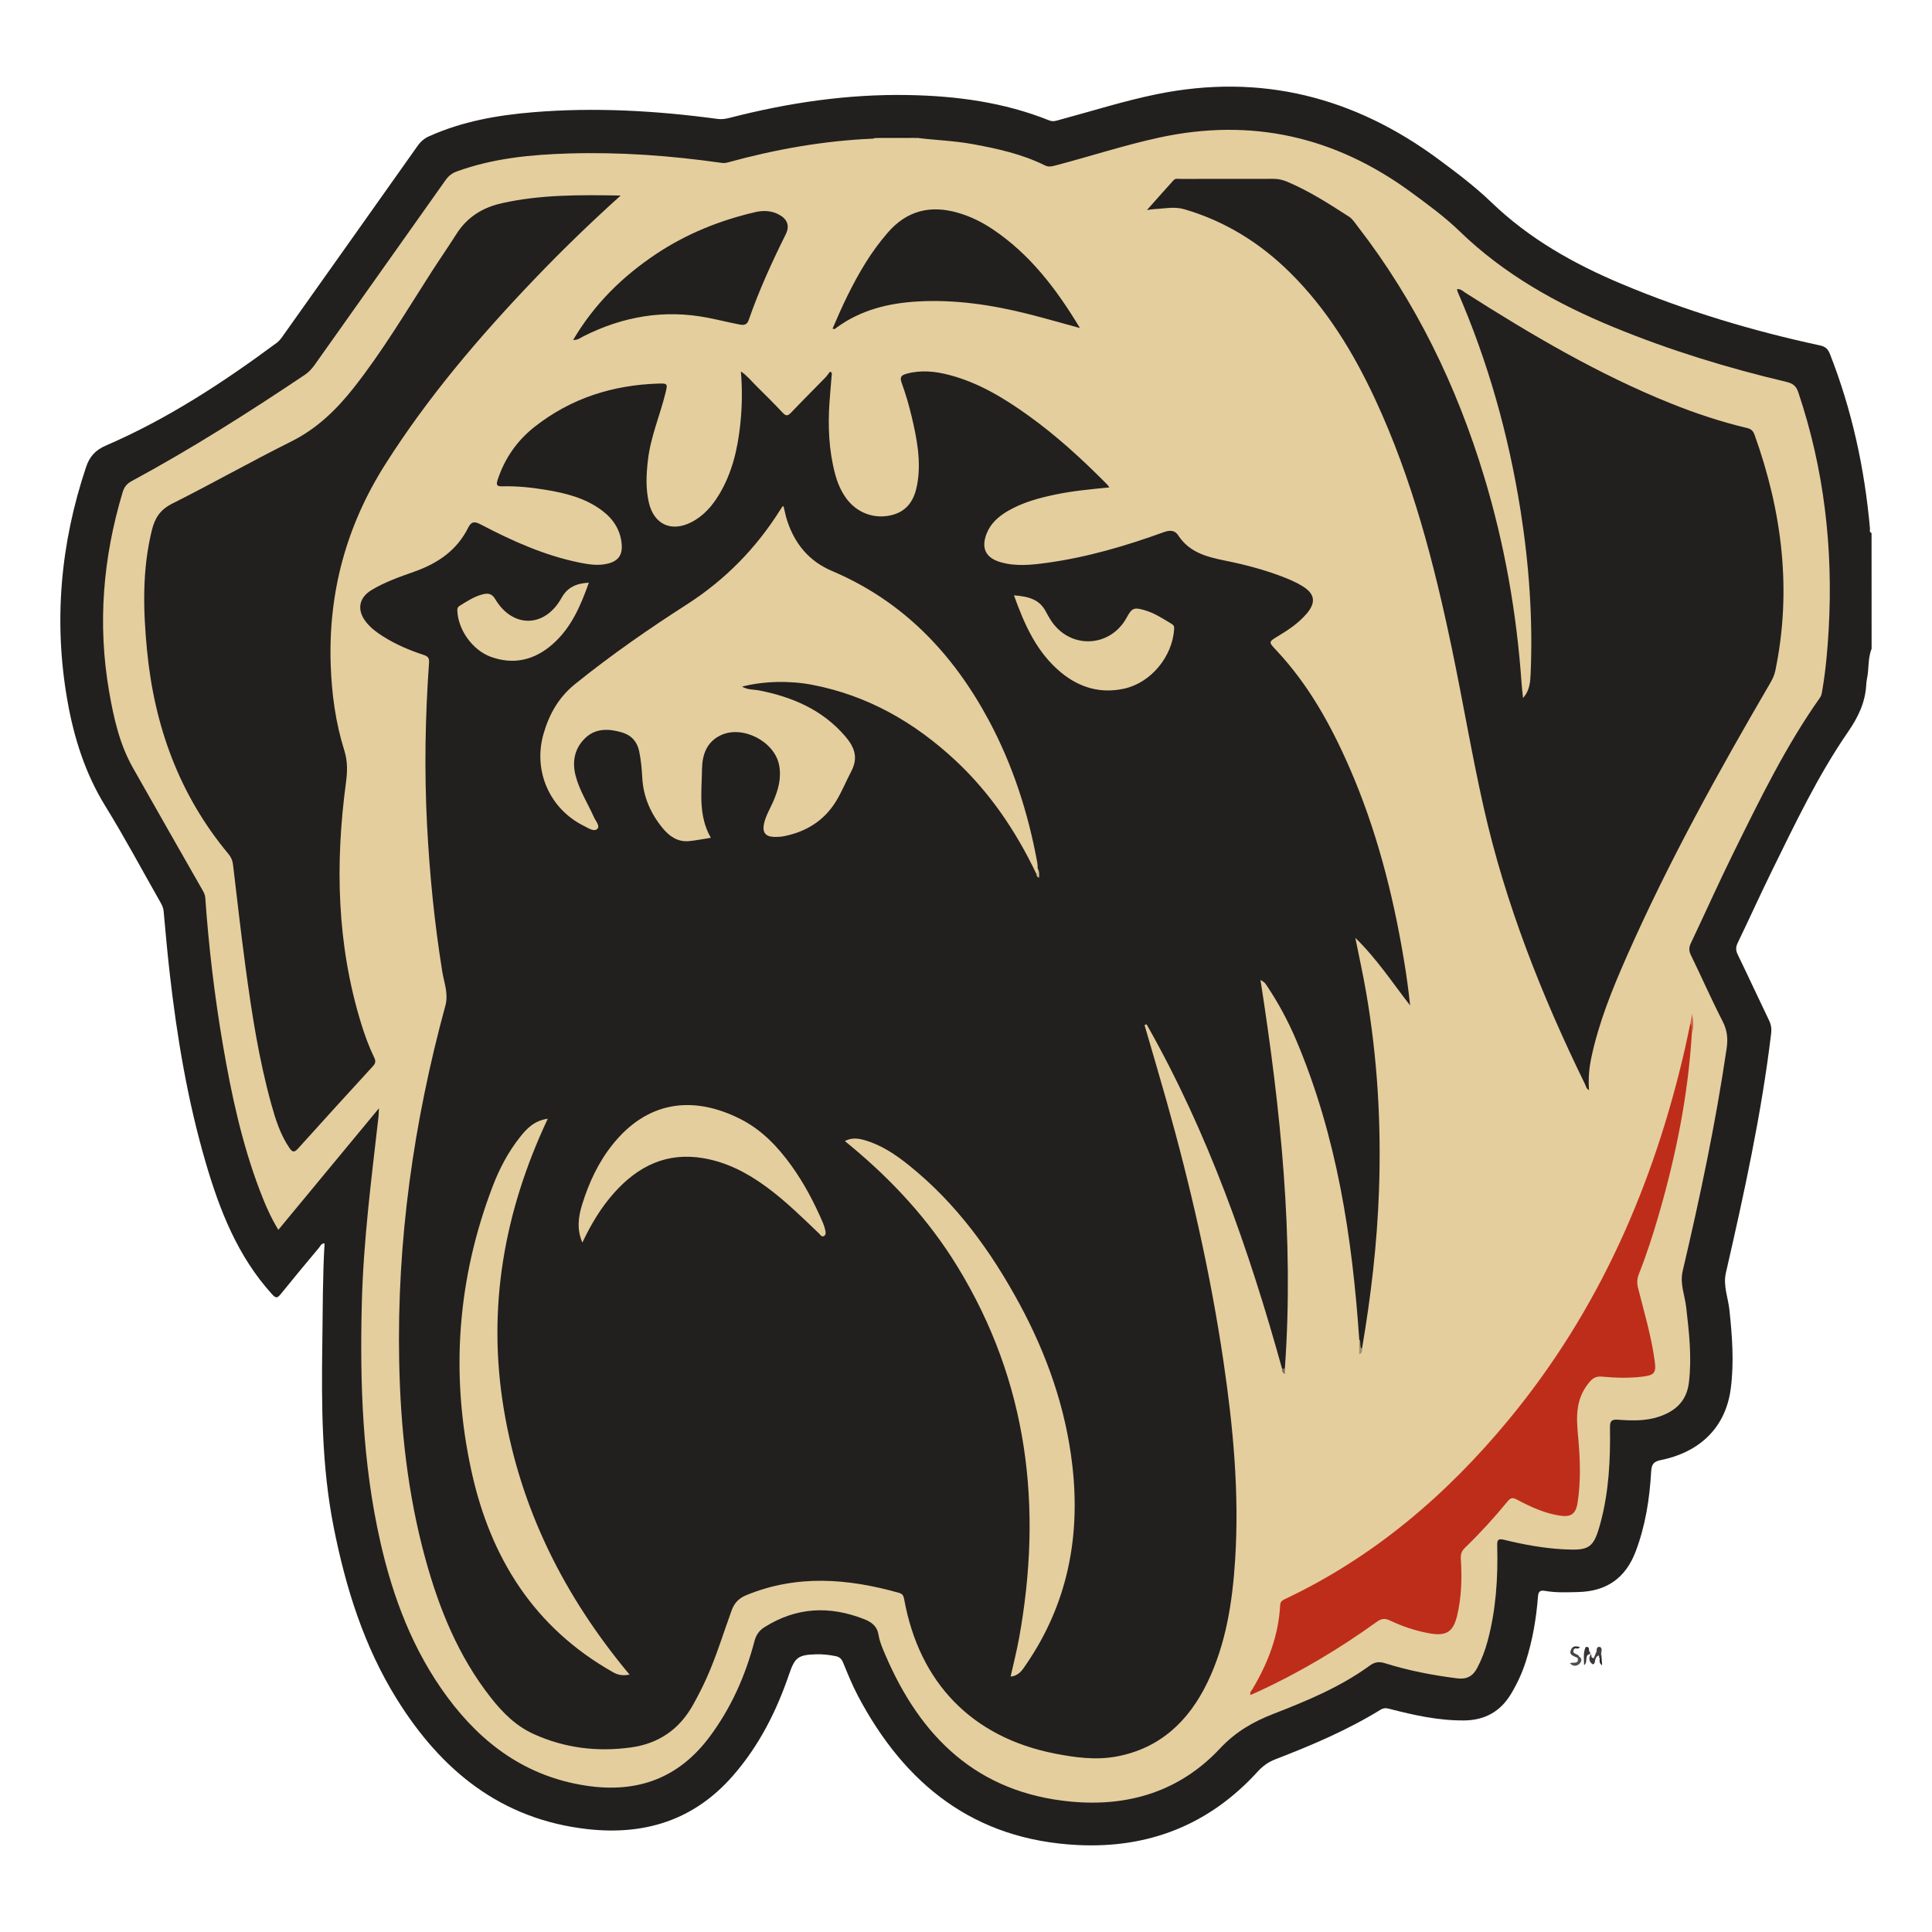 <?xml version="1.0" encoding="utf-8"?>
<!-- Generator: Adobe Illustrator 17.0.0, SVG Export Plug-In . SVG Version: 6.00 Build 0)  -->
<!DOCTYPE svg PUBLIC "-//W3C//DTD SVG 1.1//EN" "http://www.w3.org/Graphics/SVG/1.1/DTD/svg11.dtd">
<svg version="1.1" id="Layer_1" xmlns="http://www.w3.org/2000/svg" xmlns:xlink="http://www.w3.org/1999/xlink" x="0px" y="0px"
	 width="200px" height="200px" viewBox="0 0 200 200" enable-background="new 0 0 200 200" xml:space="preserve">
<title>BCBSlogo_0072A7</title>
<g>
	<path fill="#221F1F" d="M193.748,67.16c-0.41,1.005-0.255,2.098-0.485,3.131c-0.048,0.215-0.062,0.439-0.075,0.66
		c-0.112,1.816-0.85,3.319-1.892,4.831c-3.099,4.496-5.441,9.431-7.847,14.32c-1.22,2.48-2.355,5.001-3.557,7.491
		c-0.212,0.44-0.222,0.778-0.004,1.225c1.101,2.261,2.15,4.547,3.243,6.812c0.214,0.444,0.277,0.857,0.218,1.349
		c-1.004,8.367-2.804,16.583-4.686,24.784c-0.305,1.331,0.231,2.567,0.366,3.846c0.286,2.706,0.492,5.398,0.141,8.119
		c-0.587,4.546-3.802,6.731-7.216,7.413c-0.765,0.153-0.983,0.421-1.028,1.203c-0.16,2.824-0.592,5.603-1.608,8.276
		c-1.051,2.765-3.031,4.118-5.948,4.188c-1.136,0.027-2.277,0.082-3.401-0.115c-0.537-0.094-0.717,0.044-0.759,0.589
		c-0.174,2.269-0.56,4.503-1.248,6.677c-0.377,1.19-0.893,2.316-1.538,3.389c-1.114,1.852-2.739,2.737-4.886,2.752
		c-2.631,0.019-5.168-0.546-7.691-1.198c-0.345-0.089-0.614-0.108-0.933,0.088c-3.431,2.111-7.122,3.679-10.868,5.123
		c-0.744,0.287-1.324,0.704-1.864,1.296c-5.002,5.483-11.248,7.957-18.639,7.587c-10.705-0.536-17.888-6.276-22.729-15.44
		c-0.579-1.097-1.048-2.255-1.518-3.405c-0.165-0.403-0.362-0.623-0.799-0.71c-0.657-0.132-1.313-0.207-1.98-0.189
		c-1.886,0.052-2.231,0.309-2.825,2.053c-1.315,3.857-3.123,7.437-5.829,10.53c-4.029,4.607-9.152,6.187-15.098,5.509
		c-8.93-1.018-15.111-6.095-19.689-13.459c-3.405-5.476-5.291-11.524-6.536-17.81c-1.247-6.299-1.263-12.663-1.173-19.041
		c0.049-3.435,0.032-6.871,0.231-10.321c-0.358,0.002-0.432,0.282-0.572,0.45c-1.333,1.594-2.666,3.19-3.97,4.807
		c-0.343,0.425-0.497,0.447-0.895,0.008c-3.56-3.923-5.427-8.696-6.877-13.666c-1.866-6.394-2.964-12.941-3.714-19.55
		c-0.244-2.147-0.439-4.299-0.632-6.451c-0.032-0.352-0.174-0.629-0.338-0.918c-1.889-3.317-3.685-6.691-5.689-9.937
		c-2.091-3.388-3.256-7.077-3.934-10.935c-1.443-8.213-0.716-16.27,1.933-24.169c0.364-1.086,0.956-1.756,2.066-2.235
		c6.363-2.748,12.125-6.52,17.677-10.632c0.323-0.239,0.528-0.564,0.751-0.878c4.615-6.504,9.231-13.008,13.836-19.52
		c0.316-0.446,0.687-0.759,1.186-0.983c3.433-1.543,7.077-2.183,10.787-2.488c6.381-0.524,12.737-0.159,19.07,0.695
		c0.464,0.063,0.874-0.014,1.299-0.123c6.036-1.553,12.158-2.46,18.402-2.35c5.012,0.088,9.937,0.743,14.63,2.625
		c0.428,0.172,0.76,0.023,1.116-0.072c3.338-0.895,6.632-1.949,10.027-2.641c10.75-2.189,20.412,0.269,29.155,6.74
		c1.895,1.402,3.783,2.822,5.478,4.456c3.915,3.771,8.542,6.376,13.504,8.457c6.626,2.779,13.476,4.842,20.495,6.351
		c0.534,0.115,0.829,0.337,1.04,0.875c2.284,5.814,3.592,11.847,4.148,18.056c0.015,0.171-0.093,0.402,0.167,0.497
		C193.748,59.175,193.748,63.168,193.748,67.16z"/>
	<path fill="#383535" d="M164.715,171.223c-0.803,0.004-0.264,0.837-0.729,1.151c-0.009-0.668-0.112-1.274,0.153-1.86
		c0.185,0.093,0.194,0.343,0.383,0.432c0.146,0.039,0.001,0.275,0.192,0.283l-0.077-0.002L164.715,171.223z"/>
	<path fill="#514E4F" d="M163.452,171.469c0.364,0.219,0.286,0.533,0.067,0.749c-0.268,0.264-0.621,0.333-0.999-0.025
		c0.284-0.191,0.985,0.155,0.788-0.572C163.259,171.477,163.3,171.42,163.452,171.469z"/>
	<path fill="#423F3F" d="M164.999,171.632c0.091-0.226,0.183-0.452,0.274-0.678c0.167-0.117,0.183-0.352,0.361-0.46
		c0.288,0.167,0.118,0.425,0.13,0.647c-0.111,0.16,0.043,0.399-0.157,0.534c-0.149,0.004,0.044-0.495-0.289-0.202
		c-0.088,0.078-0.119,0.22-0.177,0.333C165.067,171.77,165.02,171.712,164.999,171.632z"/>
	<path fill="#474545" d="M163.452,171.469c-0.048,0.05-0.096,0.101-0.143,0.151c-0.411-0.209-1.04-0.291-0.59-1.005
		c0.106-0.065,0.203-0.053,0.291,0.035C162.54,171.255,163.38,171.155,163.452,171.469z"/>
	<path fill="#3B3838" d="M164.999,171.632c0.047,0.058,0.095,0.116,0.142,0.174c-0.018,0.217-0.113,0.577-0.29,0.461
		c-0.356-0.232-0.44-0.647-0.137-1.043c0.001-0.001-0.002,0.009-0.001,0.008C164.778,171.386,164.656,171.673,164.999,171.632z"/>
	<path fill="#282424" d="M165.606,171.675c0.052-0.178,0.105-0.356,0.157-0.534c0.027,0.389,0.054,0.778,0.086,1.251
		C165.498,172.146,165.606,171.898,165.606,171.675z"/>
	<path fill="#312E2F" d="M163.01,170.65c-0.097-0.012-0.194-0.023-0.291-0.035c0.244-0.27,0.521-0.179,0.832-0.117
		C163.391,170.772,163.177,170.603,163.01,170.65z"/>
	<path fill="#2F2C2C" d="M164.523,170.947c-0.242-0.043-0.359-0.197-0.383-0.432C164.568,170.392,164.448,170.756,164.523,170.947z"
		/>
	<path fill="#3C393A" d="M165.634,170.494c-0.011,0.239-0.127,0.396-0.361,0.46C165.314,170.739,165.245,170.437,165.634,170.494z"
		/>
	<path fill="#E4CE9D" d="M94.941,14.274c1.893,0.237,3.804,0.293,5.687,0.634c2.593,0.47,5.156,1.032,7.537,2.211
		c0.366,0.181,0.675,0.119,1.034,0.025c3.612-0.942,7.162-2.114,10.815-2.905c9.528-2.064,18.178-0.11,26.016,5.63
		c1.745,1.278,3.502,2.555,5.053,4.058c4.615,4.474,10.093,7.531,15.978,9.95c5.795,2.382,11.766,4.213,17.858,5.653
		c0.657,0.155,1.013,0.405,1.242,1.086c2.675,7.956,3.613,16.127,3.147,24.484c-0.121,2.159-0.31,4.309-0.678,6.441
		c-0.043,0.247-0.083,0.479-0.236,0.696c-3.529,4.995-6.193,10.476-8.892,15.933c-1.545,3.123-2.964,6.309-4.46,9.457
		c-0.208,0.437-0.224,0.785-0.006,1.233c1.113,2.288,2.138,4.621,3.299,6.884c0.474,0.924,0.551,1.798,0.407,2.781
		c-1.137,7.756-2.759,15.416-4.549,23.042c-0.311,1.323,0.217,2.507,0.361,3.752c0.3,2.59,0.593,5.169,0.284,7.784
		c-0.23,1.938-1.392,2.988-3.137,3.563c-1.376,0.453-2.792,0.406-4.2,0.302c-0.663-0.049-0.846,0.131-0.836,0.797
		c0.05,3.332-0.11,6.65-0.984,9.889c-0.708,2.626-1.143,2.875-3.828,2.73c-2.087-0.113-4.123-0.489-6.139-0.982
		c-0.666-0.163-0.737,0.044-0.722,0.611c0.088,3.336-0.127,6.645-1,9.885c-0.26,0.964-0.607,1.891-1.078,2.778
		c-0.461,0.868-1.096,1.191-2.095,1.064c-2.533-0.321-5.028-0.803-7.462-1.568c-0.61-0.192-1.054-0.12-1.581,0.264
		c-3.027,2.204-6.464,3.627-9.919,4.969c-2.127,0.827-3.939,1.862-5.563,3.597c-4.122,4.405-9.415,6.054-15.388,5.504
		c-9.734-0.897-15.628-6.678-19.286-15.263c-0.27-0.634-0.557-1.288-0.664-1.959c-0.153-0.958-0.716-1.364-1.556-1.691
		c-3.567-1.389-6.979-1.212-10.251,0.845c-0.562,0.353-0.878,0.806-1.056,1.486c-0.933,3.565-2.413,6.884-4.626,9.857
		c-3.218,4.323-7.512,5.868-12.776,5.074c-6.162-0.93-10.763-4.281-14.378-9.168c-3.553-4.803-5.622-10.266-6.933-16.038
		c-1.854-8.165-2.138-16.456-1.923-24.788c0.166-6.437,0.99-12.811,1.718-19.196c0.025-0.219,0.026-0.441,0.053-0.937
		c-3.551,4.291-6.956,8.405-10.414,12.583c-0.823-1.348-1.403-2.714-1.93-4.103c-1.846-4.86-2.931-9.915-3.805-15.02
		c-0.865-5.053-1.471-10.14-1.828-15.254c-0.025-0.357-0.196-0.628-0.358-0.913c-2.382-4.186-4.78-8.363-7.145-12.558
		c-1.38-2.447-1.981-5.163-2.453-7.887c-1.209-6.976-0.632-13.847,1.4-20.614c0.161-0.536,0.421-0.88,0.934-1.157
		c6.17-3.333,12.083-7.087,17.905-10.99c0.423-0.283,0.751-0.638,1.044-1.051c4.515-6.375,9.04-12.742,13.549-19.122
		c0.305-0.431,0.66-0.71,1.149-0.888c3.745-1.366,7.644-1.747,11.589-1.866c5.276-0.16,10.518,0.218,15.739,0.96
		c0.221,0.031,0.426,0.05,0.652-0.012c4.953-1.362,9.982-2.271,15.125-2.483c0.078-0.003,0.155-0.05,0.232-0.076
		C92.057,14.115,93.498,14.121,94.941,14.274z"/>
	<path fill="#191719" d="M94.941,14.274c-1.442,0.001-2.884,0.003-4.326,0.004c0.346-0.35,0.787-0.19,1.171-0.169
		C92.837,14.168,93.908,13.882,94.941,14.274z"/>
	<path fill="#221F1F" d="M140.708,138.666c-0.722-10.621-2.326-21.058-6.509-30.951c-0.842-1.991-1.861-3.893-3.067-5.69
		c-0.216-0.321-0.217-0.321-0.649-0.588c2.079,13.341,3.495,26.712,2.525,40.232c-0.097,0.113-0.195,0.112-0.294,0.002
		c-3.437-12.373-7.661-24.431-14.022-35.635c-0.07,0.027-0.14,0.054-0.21,0.081c0.758,2.612,1.534,5.22,2.272,7.838
		c2.504,8.877,4.552,17.857,5.9,26.985c1.005,6.806,1.649,13.646,1.206,20.539c-0.28,4.359-0.933,8.65-2.846,12.639
		c-1.94,4.045-4.931,6.887-9.463,7.72c-2.113,0.389-4.265,0.102-6.36-0.31c-8.563-1.684-14.031-7.312-15.595-15.996
		c-0.061-0.339-0.171-0.539-0.522-0.638c-5.289-1.492-10.556-1.92-15.797,0.228c-0.777,0.318-1.254,0.8-1.542,1.593
		c-0.839,2.313-1.555,4.672-2.557,6.925c-0.428,0.962-0.909,1.895-1.419,2.816c-1.415,2.553-3.55,4.039-6.444,4.438
		c-3.484,0.481-6.842,0.071-10.062-1.384c-1.85-0.836-3.223-2.217-4.451-3.781c-3.344-4.259-5.335-9.16-6.755-14.319
		c-1.84-6.689-2.586-13.529-2.724-20.449c-0.249-12.527,1.498-24.794,4.782-36.859c0.338-1.242-0.133-2.353-0.318-3.502
		c-0.813-5.039-1.315-10.106-1.579-15.2c-0.29-5.598-0.194-11.193,0.205-16.783c0.034-0.482-0.095-0.669-0.547-0.816
		c-1.476-0.482-2.9-1.091-4.22-1.924c-0.66-0.417-1.281-0.881-1.764-1.501c-0.96-1.23-0.744-2.497,0.586-3.298
		c1.383-0.833,2.906-1.364,4.417-1.898c2.416-0.853,4.401-2.193,5.575-4.542c0.308-0.617,0.615-0.71,1.277-0.362
		c3.264,1.713,6.616,3.226,10.259,3.965c0.95,0.193,1.907,0.342,2.883,0.115c1.069-0.249,1.56-0.854,1.482-1.959
		c-0.106-1.509-0.861-2.666-2.047-3.554c-1.738-1.302-3.778-1.802-5.866-2.144c-1.478-0.242-2.969-0.396-4.468-0.354
		c-0.585,0.016-0.623-0.183-0.465-0.668c0.727-2.227,2.017-4.072,3.845-5.507c3.745-2.941,8.062-4.31,12.786-4.462
		c0.981-0.032,0.978,0.028,0.743,0.981c-0.57,2.307-1.529,4.512-1.81,6.894c-0.176,1.491-0.253,2.988,0.096,4.464
		c0.53,2.244,2.32,3.063,4.378,2.019c1.28-0.649,2.18-1.693,2.903-2.897c1.339-2.231,1.909-4.701,2.178-7.255
		c0.189-1.794,0.222-3.593,0.061-5.463c0.649,0.435,1.093,1.003,1.596,1.5c0.927,0.916,1.851,1.835,2.742,2.785
		c0.337,0.359,0.53,0.322,0.851-0.014c1.167-1.224,2.366-2.416,3.546-3.628c0.186-0.191,0.333-0.419,0.498-0.629
		c0.063,0.048,0.125,0.096,0.188,0.143c-0.083,1.007-0.177,2.014-0.247,3.022c-0.172,2.502-0.07,4.984,0.577,7.422
		c0.236,0.888,0.584,1.731,1.119,2.485c1.117,1.572,2.99,2.263,4.84,1.761c1.565-0.424,2.254-1.602,2.531-3.084
		c0.45-2.403-0.008-4.746-0.556-7.07c-0.279-1.182-0.62-2.357-1.037-3.497c-0.235-0.643-0.016-0.816,0.535-0.965
		c1.467-0.397,2.914-0.245,4.349,0.125c3.056,0.788,5.699,2.396,8.23,4.212c2.937,2.107,5.59,4.542,8.128,7.107
		c0.074,0.075,0.132,0.165,0.262,0.331c-1.907,0.19-3.739,0.354-5.541,0.728c-1.741,0.361-3.448,0.818-4.996,1.726
		c-0.975,0.572-1.798,1.305-2.204,2.4c-0.539,1.456-0.052,2.435,1.438,2.876c1.611,0.477,3.246,0.296,4.865,0.073
		c4.158-0.573,8.162-1.755,12.096-3.18c0.62-0.225,1.123-0.185,1.457,0.33c1.152,1.778,2.955,2.241,4.866,2.627
		c2.14,0.432,4.258,0.992,6.293,1.807c0.589,0.236,1.172,0.506,1.712,0.837c1.299,0.796,1.419,1.699,0.413,2.865
		c-0.825,0.957-1.858,1.655-2.93,2.3c-1.024,0.616-1.01,0.602-0.179,1.489c3.302,3.524,5.61,7.675,7.528,12.059
		c2.801,6.402,4.527,13.114,5.67,19.988c0.258,1.554,0.473,3.114,0.641,4.705c-1.806-2.318-3.407-4.785-5.672-6.998
		c0.405,2.03,0.801,3.81,1.111,5.604c1.178,6.794,1.58,13.64,1.338,20.53c-0.193,5.519-0.834,10.988-1.767,16.426
		C140.509,139.431,140.93,138.956,140.708,138.666z"/>
	<path fill="#221F1F" d="M150.844,29.922c0.402-0.013,0.614,0.234,0.86,0.391c6.803,4.332,13.734,8.425,21.245,11.444
		c2.571,1.033,5.192,1.908,7.888,2.546c0.435,0.103,0.647,0.298,0.793,0.704c2.849,7.953,3.88,16.062,2.152,24.419
		c-0.098,0.475-0.297,0.886-0.535,1.294c-5.373,9.207-10.537,18.524-14.847,28.288c-1.498,3.393-2.893,6.827-3.666,10.477
		c-0.231,1.091-0.327,2.189-0.24,3.367c-0.283-0.149-0.31-0.405-0.404-0.597c-4.496-9.199-8.253-18.679-10.505-28.69
		c-1.22-5.425-2.138-10.916-3.273-16.361c-1.85-8.87-4.116-17.621-7.959-25.88c-2.246-4.827-4.991-9.327-8.804-13.102
		c-3.105-3.074-6.706-5.315-10.927-6.556c-1.047-0.308-2.024-0.074-3.034-0.028c-0.214,0.01-0.427,0.05-0.855,0.103
		c1.002-1.125,1.873-2.114,2.759-3.09c0.187-0.206,0.47-0.129,0.714-0.13c3.216-0.003,6.432,0.003,9.648-0.007
		c0.514-0.002,0.984,0.122,1.446,0.319c2.253,0.959,4.303,2.278,6.35,3.598c0.357,0.23,0.61,0.634,0.88,0.983
		c6.035,7.803,10.264,16.523,13.11,25.936c2.108,6.971,3.366,14.1,3.87,21.365c0.034,0.488,0.096,0.974,0.154,1.54
		c0.699-0.777,0.751-1.673,0.788-2.542c0.237-5.64-0.159-11.244-1.038-16.815c-1.239-7.853-3.366-15.453-6.545-22.75
		C150.85,30.102,150.857,30.044,150.844,29.922z"/>
	<path fill="#221F1F" d="M64.25,20.243c-3.196,2.879-6.117,5.714-8.931,8.657c-5.697,5.959-11.03,12.208-15.455,19.197
		c-4.018,6.346-5.888,13.256-5.629,20.748c0.104,3,0.506,5.969,1.406,8.834c0.356,1.135,0.326,2.193,0.174,3.329
		c-1.13,8.408-0.949,16.74,1.564,24.922c0.374,1.218,0.809,2.414,1.363,3.56c0.176,0.364,0.13,0.59-0.132,0.876
		c-2.602,2.841-5.201,5.685-7.776,8.551c-0.397,0.442-0.598,0.322-0.87-0.077c-0.954-1.395-1.449-2.981-1.892-4.582
		c-1.286-4.653-2.019-9.413-2.661-14.187c-0.472-3.512-0.873-7.034-1.287-10.554c-0.051-0.435-0.198-0.781-0.475-1.113
		c-5.1-6.118-7.67-13.237-8.432-21.101c-0.405-4.189-0.508-8.342,0.516-12.468c0.311-1.252,0.887-2.097,2.115-2.712
		c4.131-2.069,8.154-4.356,12.29-6.415c2.638-1.314,4.651-3.254,6.438-5.514c3.014-3.811,5.487-7.985,8.105-12.062
		c0.838-1.305,1.726-2.577,2.554-3.887c1.116-1.766,2.704-2.761,4.733-3.213C55.954,20.143,59.983,20.165,64.25,20.243z"/>
	<path fill="#BE2D1A" d="M175.139,106.938c-0.377,6.387-1.633,12.614-3.403,18.747c-0.606,2.1-1.282,4.18-2.083,6.215
		c-0.189,0.48-0.211,0.927-0.079,1.447c0.638,2.519,1.386,5.016,1.729,7.602c0.157,1.186-0.063,1.415-1.297,1.564
		c-1.383,0.167-2.768,0.128-4.147-0.002c-0.723-0.069-1.055,0.203-1.502,0.79c-1.261,1.656-1.174,3.443-0.997,5.343
		c0.214,2.287,0.308,4.593-0.043,6.882c-0.188,1.226-0.691,1.555-1.892,1.364c-1.584-0.252-3.014-0.919-4.41-1.658
		c-0.429-0.227-0.64-0.187-0.952,0.194c-1.372,1.672-2.829,3.27-4.385,4.774c-0.341,0.33-0.487,0.647-0.455,1.157
		c0.123,1.965,0.081,3.933-0.375,5.862c-0.409,1.73-1.125,2.179-2.889,1.862c-1.425-0.256-2.79-0.718-4.093-1.336
		c-0.522-0.248-0.882-0.182-1.338,0.145c-3.901,2.804-8.008,5.26-12.378,7.267c-0.221,0.102-0.445,0.196-0.701,0.308
		c-0.099-0.297,0.105-0.443,0.205-0.611c1.593-2.677,2.7-5.517,2.865-8.662c0.02-0.379,0.19-0.512,0.491-0.654
		c9.199-4.341,16.73-10.781,23.162-18.561c9.335-11.29,15.028-24.325,18.274-38.513c0.191-0.836,0.357-1.678,0.535-2.517
		C175.393,106.22,175.163,106.595,175.139,106.938z"/>
	<path fill="#221F1F" d="M111.795,33.959c-1.935-0.527-3.657-1.027-5.395-1.464c-3.75-0.942-7.546-1.51-11.43-1.285
		c-3.012,0.174-5.852,0.876-8.338,2.682c-0.123,0.089-0.238,0.259-0.442,0.118c0.99-2.33,2.061-4.62,3.398-6.778
		c0.687-1.109,1.454-2.157,2.308-3.146c1.979-2.292,4.422-2.886,7.28-2.056c1.29,0.374,2.478,0.959,3.587,1.703
		C106.605,26.308,109.331,29.871,111.795,33.959z"/>
	<path fill="#221F1F" d="M59.329,35.196c2.184-3.71,5.104-6.574,8.582-8.895c3.141-2.096,6.59-3.483,10.257-4.339
		c0.854-0.199,1.708-0.17,2.503,0.271c0.844,0.468,1.101,1.153,0.668,2.024c-1.442,2.899-2.78,5.841-3.846,8.9
		c-0.178,0.511-0.548,0.512-0.931,0.438c-1.084-0.212-2.158-0.477-3.242-0.692c-4.518-0.895-8.799-0.16-12.888,1.892
		C60.121,34.95,59.845,35.211,59.329,35.196z"/>
	<path fill="#CC684A" d="M175.139,106.938c-0.115-0.32,0.108-0.695-0.159-0.991c0.062-0.338,0.124-0.677,0.186-1.015
		C175.27,105.614,175.388,106.283,175.139,106.938z"/>
	<path fill="#A09071" d="M140.708,138.666c0.232,0.288-0.009,0.711,0.281,0.982c0.041,0.228,0.003,0.42-0.281,0.558
		C140.708,139.669,140.708,139.167,140.708,138.666z"/>
	<path fill="#7A6E59" d="M132.715,141.672c0.098-0.001,0.196-0.002,0.294-0.002c0,0.182,0,0.365,0,0.58
		C132.752,142.097,132.692,141.904,132.715,141.672z"/>
	<path fill="#E4CE9D" d="M107.272,90.439c-2.111-4.412-4.805-8.409-8.404-11.755c-4.225-3.927-9.065-6.692-14.783-7.793
		c-2.313-0.445-5.035-0.394-7.268,0.19c0.598,0.349,1.211,0.282,1.77,0.392c3.451,0.682,6.54,1.992,8.906,4.742
		c0.978,1.137,1.375,2.221,0.623,3.648c-0.527,1-0.947,2.055-1.537,3.029c-1.242,2.052-3.087,3.197-5.393,3.666
		c-0.349,0.071-0.717,0.09-1.074,0.077c-0.89-0.032-1.212-0.485-1.019-1.377c0.172-0.795,0.597-1.485,0.92-2.217
		c0.545-1.235,0.909-2.492,0.635-3.864c-0.487-2.436-3.775-4.129-6.029-3.068c-1.468,0.691-1.923,2.028-1.946,3.502
		c-0.038,2.391-0.398,4.83,0.915,7.119c-0.849,0.132-1.554,0.277-2.267,0.343c-1.164,0.109-2.031-0.505-2.718-1.339
		c-1.243-1.509-2.006-3.234-2.114-5.217c-0.05-0.912-0.133-1.82-0.316-2.72c-0.209-1.027-0.821-1.694-1.798-1.98
		c-1.327-0.388-2.686-0.453-3.761,0.559c-1.111,1.046-1.411,2.413-1.033,3.899c0.393,1.545,1.264,2.881,1.904,4.318
		c0.178,0.399,0.67,0.93,0.337,1.225c-0.353,0.311-0.93-0.101-1.369-0.318c-3.54-1.744-5.287-5.678-4.193-9.512
		c0.58-2.033,1.567-3.797,3.268-5.17c3.692-2.98,7.579-5.684,11.565-8.241c3.968-2.545,7.171-5.809,9.671-9.787
		c0.073-0.116,0.15-0.23,0.229-0.342c0.014-0.019,0.049-0.024,0.118-0.054c0.126,0.509,0.218,1.021,0.379,1.51
		c0.795,2.404,2.254,4.191,4.649,5.207c7.333,3.113,12.504,8.526,16.215,15.444c2.492,4.646,4.09,9.606,5.032,14.784
		c0.034,0.189,0.028,0.386,0.04,0.579C107.457,90.116,107.654,90.364,107.272,90.439z"/>
	<path fill="#E4CE9D" d="M65.171,173.358c-0.656,0.113-1.143,0.07-1.704-0.247c-8.178-4.614-12.691-11.846-14.654-20.782
		c-2.205-10.038-1.483-19.916,2.197-29.542c0.694-1.816,1.601-3.53,2.81-5.063c0.705-0.894,1.48-1.715,2.887-1.915
		c-4.536,9.64-6.289,19.585-4.558,30.035C53.867,156.212,58.408,165.252,65.171,173.358z"/>
	<path fill="#E4CE9D" d="M87.458,118.121c0.7-0.365,1.349-0.286,1.985-0.109c1.771,0.494,3.263,1.505,4.67,2.635
		c4.879,3.92,8.475,8.879,11.424,14.332c2.829,5.231,4.784,10.77,5.469,16.702c0.856,7.411-0.489,14.332-4.751,20.577
		c-0.414,0.607-0.765,1.223-1.636,1.298c0.292-1.318,0.633-2.641,0.876-3.981c2.46-13.59,0.928-26.528-6.399-38.487
		c-2.953-4.821-6.742-8.917-11.088-12.512C87.841,118.439,87.675,118.301,87.458,118.121z"/>
	<path fill="#E4CE9D" d="M60.286,128.63c-0.589-1.362-0.426-2.65-0.013-3.972c0.691-2.214,1.645-4.282,3.088-6.109
		c3.605-4.567,8.363-5.219,13.334-2.682c2.168,1.106,3.812,2.829,5.219,4.785c1.331,1.85,2.385,3.856,3.28,5.947
		c0.108,0.252,0.19,0.52,0.246,0.788c0.044,0.214,0.071,0.48-0.181,0.583c-0.22,0.09-0.332-0.146-0.464-0.272
		c-1.764-1.682-3.498-3.398-5.472-4.842c-1.965-1.438-4.075-2.545-6.509-2.961c-3.793-0.649-6.755,0.813-9.224,3.57
		C62.214,124.998,61.176,126.751,60.286,128.63z"/>
	<path fill="#E4CE9D" d="M104.964,61.63c1.442,0.11,2.637,0.38,3.308,1.696c0.138,0.271,0.294,0.533,0.454,0.792
		c1.927,3.116,6.181,3.003,7.922-0.21c0.52-0.959,0.737-1.053,1.792-0.756c1.054,0.296,1.956,0.894,2.878,1.453
		c0.192,0.116,0.245,0.257,0.232,0.478c-0.166,2.899-2.417,5.606-5.196,6.21c-2.446,0.532-4.624-0.116-6.513-1.675
		C107.337,67.552,106.07,64.711,104.964,61.63z"/>
	<path fill="#E4CE9D" d="M60.957,60.318c-0.862,2.441-1.843,4.691-3.755,6.371c-1.868,1.641-4.017,2.168-6.396,1.304
		c-1.909-0.693-3.399-2.825-3.463-4.792c-0.007-0.224,0.051-0.374,0.231-0.483c0.801-0.488,1.577-1.022,2.52-1.222
		c0.525-0.111,0.875,0.028,1.167,0.517c1.807,3.033,5.134,2.996,6.862-0.109C58.744,60.791,59.647,60.394,60.957,60.318z"/>
	<path fill="#CEBA90" d="M107.272,90.439c0.178-0.136,0.108-0.345,0.155-0.52c0.175,0.29,0.176,0.604,0.132,0.939
		C107.319,90.805,107.317,90.607,107.272,90.439z"/>
</g>
</svg>
